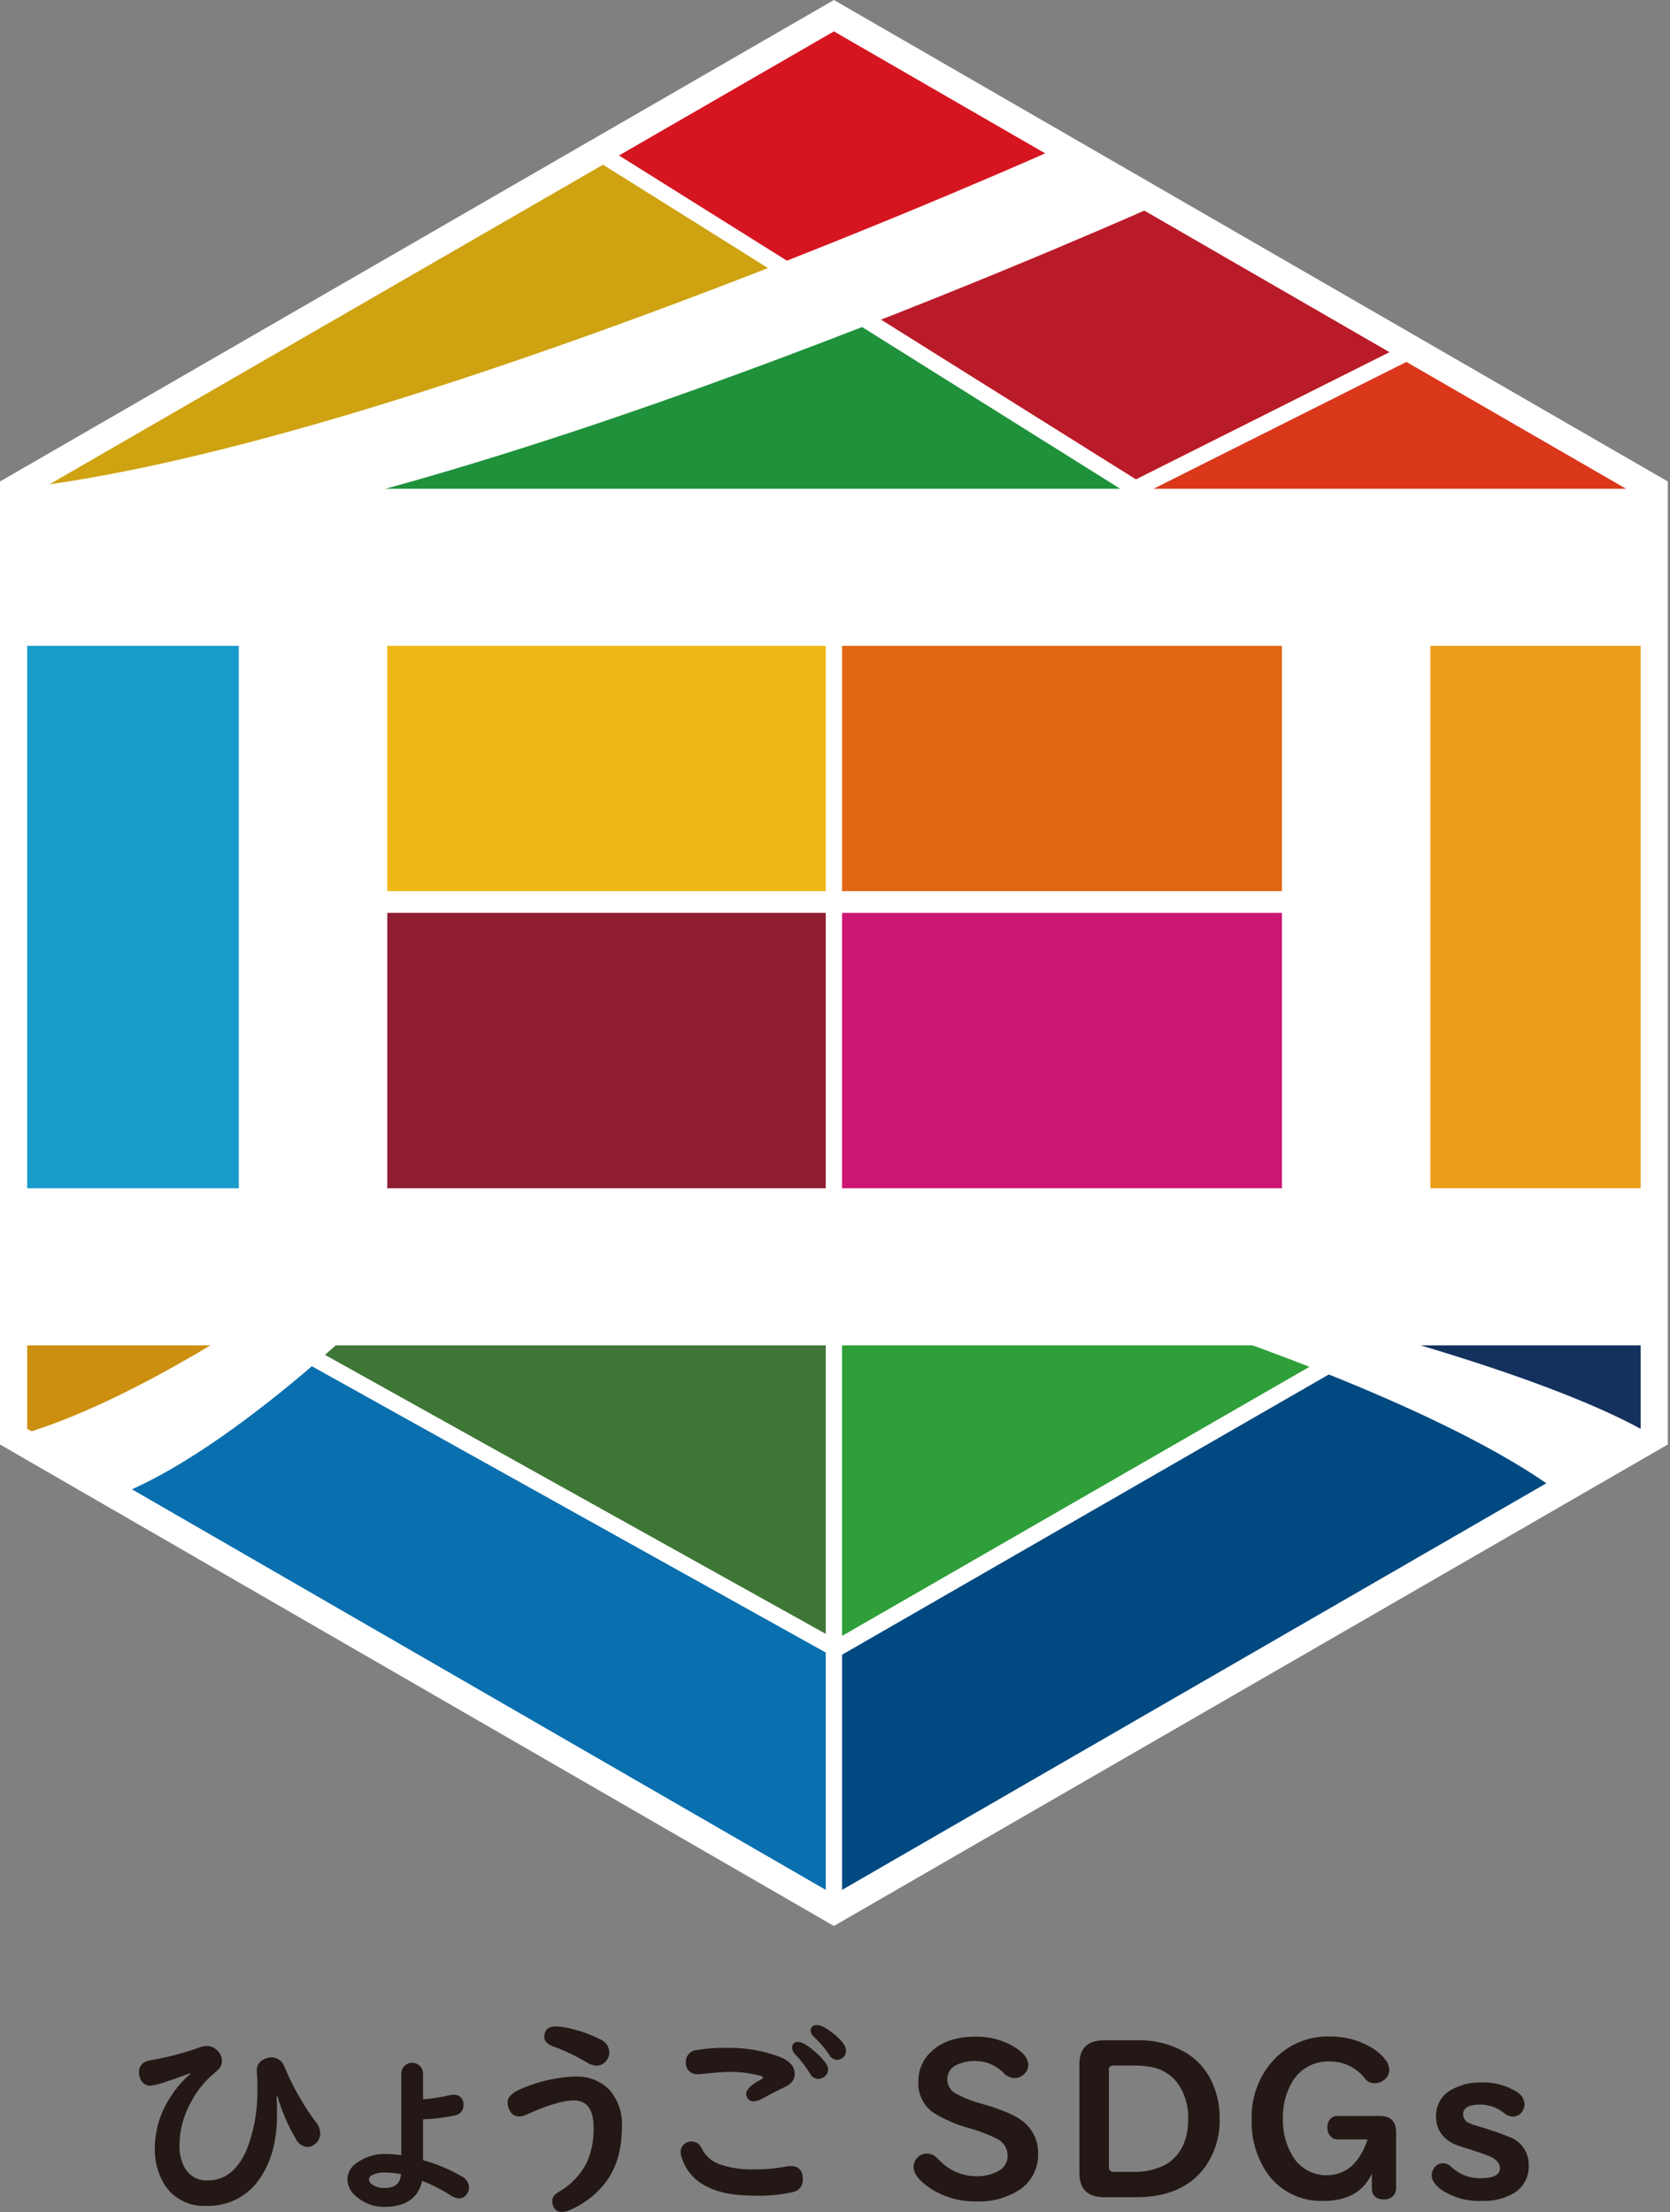 <svg width="302" height="400" viewBox="0 0 302 400" fill="none" xmlns="http://www.w3.org/2000/svg">
<rect x="0" y="0" width="302" height="400" fill="#808080" stroke="none"/>
<g clip-path="url(#clip0_2464_35146)">
<path d="M150.802 2.84L108.125 27.475L144.542 50.282L196.888 29.44L150.802 2.84Z" fill="#D51520"/>
<path d="M2.461 88.37L108.126 27.445L144.543 50.253C144.543 50.253 12.975 98.845 2.461 88.37Z" fill="#CEA211"/>
<path d="M157.179 58.66L63.414 88.376L106.572 102.044L207.697 89.85L157.179 58.66Z" fill="#1F913B"/>
<path d="M207.696 35.688L152.5 55.272L207.696 89.852L257.074 64.194L207.696 35.688Z" fill="#BA1B29"/>
<path d="M299.143 88.476L256.368 62.77L201.172 90.638L299.143 88.476Z" fill="#DA371B"/>
<path d="M46.651 108.297H2.461V217.893H46.651V108.297Z" fill="#189BCA"/>
<path d="M66.578 108.297V163.099H152.511V102.047L66.578 108.297Z" fill="#EFB716"/>
<path d="M150.33 163.098H66.578V217.891H150.33V163.098Z" fill="#901D31"/>
<path d="M241.568 102.047H150.328V163.099H241.568V102.047Z" fill="#E16712"/>
<path d="M150.328 163.098V217.891H244.044L241.568 163.098H150.328Z" fill="#CC1673"/>
<path d="M299.138 108.297H257.07V217.893H299.138V108.297Z" fill="#EC9E1A"/>
<path d="M2.461 234.43V259.763C2.461 259.763 41.374 250.968 53.982 234.43H2.461Z" fill="#CC8F10"/>
<path d="M66.574 237.82H150.798L151.161 298.146L53.977 245.082L66.574 237.82Z" fill="#3E7636"/>
<path d="M53.98 245.082L21.012 270.484L150.801 345.411L151.155 298.145L53.98 245.082Z" fill="#0A6FAE"/>
<path d="M150.801 237.82L151.155 298.145L243.338 245.082L217.425 234.43L150.801 237.82Z" fill="#2F9F39"/>
<path d="M151.164 298.145L150.801 345.411L286.584 267.978L267.57 254.152L243.337 245.082L151.164 298.145Z" fill="#004981"/>
<path d="M237.145 237.82L299.14 259.772V234.43L237.145 237.82Z" fill="#14315E"/>
<path d="M243.336 245.082L151.163 298.145L55.914 245.082" stroke="white" stroke-width="2.948" stroke-miterlimit="10"/>
<path d="M56.613 163.098H247.111" stroke="white" stroke-width="3.931" stroke-miterlimit="10"/>
<path d="M150.801 98.332V345.411" stroke="white" stroke-width="2.948" stroke-miterlimit="10"/>
<path d="M205.336 88.37L257.073 62.418" stroke="white" stroke-width="2.948" stroke-miterlimit="10"/>
<path d="M106.57 26.488L237.146 108.294" stroke="white" stroke-width="2.948" stroke-miterlimit="10"/>
<path d="M299.144 259.775V88.478L150.803 2.84L2.461 88.478V259.775L150.803 345.413L299.144 259.775Z" stroke="white" stroke-width="4.913" stroke-miterlimit="10"/>
<path d="M299.144 88.375H2.461V116.774H299.144V88.375Z" fill="white"/>
<path d="M70.034 115.051H43.188V226.513H70.034V115.051Z" fill="white"/>
<path d="M21.014 270.484C41.237 262.691 66.579 237.82 66.579 237.82H46.661C46.661 237.82 22.095 254.525 2.441 259.763L21.014 270.484Z" fill="white"/>
<path d="M299.142 259.763C280.472 248.453 237.147 237.82 237.147 237.82H210.684C210.684 237.82 261.025 253.651 282.761 270.484L299.142 259.763Z" fill="white"/>
<path d="M21.353 98.33C89.559 90.931 210.682 36.423 210.682 36.423L191.815 26.488C191.815 26.488 70.702 80.967 2.496 88.396L21.353 98.33Z" fill="white"/>
<path d="M258.666 113.484H231.82V226.5H258.666V113.484Z" fill="white"/>
<path d="M298.668 214.863H1.984V243.262H298.668V214.863Z" fill="white"/>
<path d="M50.017 379.147L50.095 380.818C50.095 381.378 50.095 381.889 50.095 382.36C50.095 386.946 49.113 390.716 47.147 393.671C46.106 395.319 44.651 396.666 42.926 397.576C41.202 398.486 39.269 398.929 37.321 398.859C35.9 398.945 34.48 398.669 33.195 398.057C31.91 397.445 30.8 396.518 29.971 395.361C28.577 393.222 27.889 390.699 28.005 388.148C28.079 384.877 29.103 381.699 30.953 379C31.904 377.492 33.08 376.14 34.442 374.991L34.363 374.882C33.38 375.256 32.034 375.747 30.226 376.347C29.256 376.71 28.252 376.977 27.229 377.143C26.818 377.147 26.415 377.022 26.079 376.786C25.742 376.55 25.488 376.214 25.352 375.826C25.21 375.466 25.137 375.083 25.136 374.696C25.114 374.306 25.209 373.918 25.408 373.582C25.608 373.245 25.903 372.977 26.256 372.809C26.785 372.601 27.341 372.469 27.907 372.416C30.744 371.888 33.534 371.132 36.25 370.156C36.607 370.03 36.982 369.961 37.36 369.95C37.728 369.944 38.093 370.015 38.431 370.159C38.77 370.303 39.074 370.516 39.325 370.785C39.579 371.023 39.782 371.311 39.92 371.63C40.059 371.95 40.131 372.294 40.131 372.642C40.132 373.222 39.907 373.779 39.502 374.195C39.424 374.283 39.021 374.637 38.303 375.256C36.763 376.629 35.484 378.27 34.53 380.1C33.191 382.477 32.477 385.155 32.457 387.883C32.4 389.298 32.722 390.703 33.39 391.951C33.801 392.692 34.413 393.302 35.156 393.71C35.898 394.119 36.74 394.31 37.586 394.26C40.632 394.26 42.965 392.439 44.583 388.797C45.88 385.46 46.546 381.912 46.548 378.332V377.211C46.548 376.415 46.548 375.639 46.44 374.882C46.44 374.578 46.44 374.372 46.44 374.273C46.441 373.868 46.562 373.471 46.788 373.134C47.013 372.797 47.333 372.533 47.708 372.377C48.113 372.148 48.569 372.023 49.034 372.013C49.45 372.004 49.862 372.1 50.231 372.293C50.601 372.485 50.916 372.767 51.147 373.114C51.408 373.592 51.634 374.087 51.825 374.597C52.634 376.489 53.587 378.315 54.675 380.061C55.399 381.307 56.203 382.505 57.082 383.648C57.585 384.232 57.876 384.97 57.907 385.741C57.91 386.123 57.822 386.5 57.651 386.841C57.481 387.183 57.232 387.479 56.925 387.706C56.552 388.033 56.074 388.214 55.579 388.217C55.119 388.17 54.68 388.001 54.307 387.728C53.934 387.456 53.64 387.088 53.456 386.665C52.042 384.273 50.939 381.71 50.174 379.039L50.017 379.147Z" fill="#231815"/>
<path d="M72.57 389.69V374.95C72.57 374.428 72.777 373.929 73.146 373.56C73.514 373.191 74.014 372.984 74.536 372.984C75.057 372.984 75.557 373.191 75.925 373.56C76.294 373.929 76.501 374.428 76.501 374.95V379.598C78.085 379.47 79.658 379.231 81.208 378.88C81.434 378.811 81.669 378.778 81.906 378.782C82.163 378.744 82.427 378.767 82.674 378.849C82.921 378.93 83.146 379.069 83.331 379.253C83.515 379.438 83.654 379.663 83.735 379.91C83.817 380.158 83.84 380.421 83.802 380.679C83.82 381.123 83.671 381.557 83.383 381.896C83.095 382.234 82.691 382.452 82.249 382.506C80.358 382.915 78.434 383.155 76.501 383.224V390.594C78.957 391.271 81.315 392.262 83.517 393.542C83.892 393.72 84.21 393.997 84.439 394.344C84.668 394.69 84.797 395.092 84.814 395.507C84.821 395.923 84.701 396.33 84.47 396.676C84.315 396.94 84.091 397.156 83.823 397.303C83.555 397.45 83.253 397.522 82.947 397.511C82.398 397.463 81.874 397.263 81.434 396.932C79.832 395.895 78.126 395.029 76.344 394.347C75.617 397.472 73.347 399.035 69.553 399.035C67.619 399.083 65.741 398.378 64.316 397.069C63.86 396.698 63.489 396.233 63.23 395.706C62.97 395.178 62.828 394.601 62.812 394.013C62.843 393.419 63.016 392.841 63.317 392.328C63.618 391.815 64.038 391.382 64.542 391.065C66.083 389.965 67.946 389.408 69.838 389.483C70.752 389.498 71.665 389.567 72.57 389.69ZM72.57 393.139C71.599 392.947 70.612 392.845 69.622 392.834C68.849 392.792 68.077 392.937 67.372 393.257C67.187 393.323 67.026 393.444 66.91 393.604C66.795 393.763 66.73 393.954 66.724 394.151C66.748 394.333 66.816 394.508 66.922 394.658C67.028 394.809 67.169 394.931 67.333 395.016C67.982 395.449 68.754 395.663 69.534 395.625C71.352 395.625 72.354 394.858 72.482 393.335L72.57 393.139Z" fill="#231815"/>
<path d="M103.947 375.49C105.087 375.424 106.228 375.598 107.298 375.999C108.367 376.4 109.341 377.02 110.157 377.819C111.792 379.701 112.622 382.15 112.466 384.638C112.466 388.883 111.385 392.352 109.204 395.015C107.56 397.007 105.465 398.577 103.092 399.594C102.651 399.805 102.174 399.928 101.686 399.958C101.388 399.986 101.087 399.929 100.819 399.793C100.551 399.657 100.327 399.449 100.173 399.192C99.971 398.839 99.866 398.439 99.868 398.032C99.865 397.782 99.917 397.535 100.023 397.309C100.128 397.082 100.284 396.883 100.478 396.725C100.715 396.549 100.961 396.385 101.215 396.234C103.257 395.025 104.926 393.278 106.04 391.183C106.96 389.151 107.406 386.937 107.347 384.707C107.347 381.432 106.158 379.794 103.779 379.794C101.814 379.794 98.915 380.659 95.181 382.378C94.764 382.58 94.308 382.69 93.845 382.703C93.492 382.702 93.147 382.599 92.851 382.408C92.554 382.216 92.32 381.943 92.174 381.622C91.924 381.188 91.789 380.697 91.781 380.197C91.781 379.214 92.548 378.448 94.081 377.76C96.409 376.742 98.865 376.047 101.382 375.696C102.231 375.567 103.088 375.498 103.947 375.49ZM100.586 366.41C101.608 366.455 102.621 366.623 103.603 366.911C105.406 367.353 107.148 368.013 108.791 368.877C109.213 369.088 109.567 369.413 109.812 369.817C110.058 370.22 110.184 370.684 110.177 371.156C110.18 371.566 110.068 371.968 109.852 372.316C109.658 372.685 109.365 372.993 109.006 373.205C108.647 373.417 108.235 373.524 107.818 373.515C107.184 373.46 106.575 373.244 106.049 372.886C104.179 371.762 102.205 370.821 100.153 370.075C98.994 369.663 98.424 369.093 98.424 368.297C98.463 367.01 99.171 366.41 100.586 366.41Z" fill="#231815"/>
<path d="M125.052 387.214C125.446 387.214 125.831 387.332 126.157 387.553C126.482 387.773 126.735 388.087 126.88 388.453C127.516 389.758 128.627 390.771 129.985 391.283C131.985 391.988 134.096 392.321 136.215 392.265C138.233 392.285 140.247 392.107 142.229 391.735C142.475 391.687 142.725 391.664 142.976 391.666C144.44 391.666 145.177 392.462 145.177 394.073C145.21 394.612 145.044 395.143 144.71 395.567C144.377 395.991 143.9 396.278 143.369 396.373C141.076 396.875 138.729 397.089 136.382 397.012C132.452 397.012 129.435 396.373 127.234 395.046C125.357 393.983 123.953 392.249 123.303 390.192C123.17 389.853 123.097 389.494 123.087 389.131C123.075 388.805 123.152 388.482 123.31 388.196C123.467 387.91 123.699 387.673 123.981 387.509C124.308 387.322 124.676 387.221 125.052 387.214ZM131.607 370.283C134.748 370.245 137.871 370.775 140.824 371.846C142.75 372.56 143.713 373.621 143.713 375.03C143.713 376.071 143.065 376.877 141.748 377.467C140.913 377.84 139.586 378.528 137.758 379.51C137.329 379.773 136.844 379.931 136.343 379.972C136.126 379.985 135.909 379.942 135.713 379.848C135.517 379.753 135.348 379.61 135.223 379.432C135.043 379.205 134.943 378.925 134.938 378.636C134.938 377.84 135.773 377.005 137.444 376.11C137.807 375.924 137.994 375.776 137.994 375.658C137.994 375.541 137.817 375.442 137.473 375.334C135.625 374.836 133.717 374.601 131.803 374.636C130.867 374.636 129.137 374.774 126.615 375.049H126.055C125.594 375.066 125.142 374.92 124.777 374.636C124.526 374.435 124.327 374.176 124.196 373.882C124.064 373.589 124.004 373.268 124.021 372.946C123.985 372.387 124.172 371.836 124.54 371.413C124.908 370.99 125.427 370.729 125.986 370.686C127.842 370.373 129.725 370.238 131.607 370.283ZM144.381 369.222C145.099 369.222 146.239 369.93 147.791 371.354C149.128 372.563 149.756 373.516 149.756 374.194C149.759 374.446 149.701 374.695 149.588 374.921C149.476 375.146 149.311 375.342 149.108 375.491C148.783 375.756 148.377 375.902 147.958 375.904C147.645 375.89 147.342 375.791 147.08 375.618C146.819 375.445 146.609 375.204 146.474 374.921C145.704 373.669 144.802 372.502 143.782 371.443C143.623 371.297 143.494 371.121 143.403 370.926C143.312 370.73 143.26 370.519 143.251 370.303C143.234 370.153 143.252 370 143.304 369.858C143.355 369.716 143.439 369.587 143.548 369.483C143.658 369.378 143.79 369.3 143.934 369.255C144.079 369.21 144.232 369.198 144.381 369.222ZM147.752 366.166C148.499 366.166 149.589 366.765 151.024 367.974C152.459 369.183 152.989 370.028 152.989 370.804C152.998 371.057 152.945 371.307 152.836 371.535C152.726 371.763 152.563 371.96 152.36 372.111C152.064 372.336 151.701 372.457 151.329 372.455C151.027 372.43 150.738 372.326 150.489 372.154C150.241 371.981 150.042 371.746 149.914 371.472C149.127 370.316 148.214 369.252 147.192 368.298C147.019 368.159 146.877 367.987 146.774 367.79C146.671 367.594 146.609 367.379 146.592 367.158C146.593 367.028 146.619 366.9 146.67 366.78C146.72 366.66 146.794 366.552 146.887 366.461C147.001 366.352 147.138 366.269 147.287 366.218C147.436 366.168 147.595 366.15 147.752 366.166Z" fill="#231815"/>
<path d="M176.437 368.26C178.781 368.22 181.094 368.803 183.139 369.95C185.015 371.021 185.949 372.171 185.949 373.379C185.95 373.679 185.889 373.976 185.771 374.252C185.653 374.527 185.479 374.775 185.261 374.981C185.021 375.23 184.732 375.428 184.413 375.562C184.093 375.695 183.75 375.762 183.404 375.757C182.647 375.695 181.943 375.343 181.439 374.775C180.786 374.113 180.009 373.586 179.152 373.225C178.296 372.864 177.376 372.676 176.447 372.672C175.213 372.622 173.987 372.882 172.88 373.429C172.398 373.659 171.994 374.024 171.715 374.479C171.436 374.934 171.295 375.46 171.307 375.993C171.31 376.498 171.443 376.993 171.693 377.432C171.942 377.871 172.3 378.238 172.732 378.499C174.328 379.367 176.029 380.028 177.793 380.464C181.265 381.486 183.633 382.505 184.897 383.52C185.803 384.208 186.532 385.101 187.025 386.127C187.517 387.152 187.758 388.279 187.728 389.416C187.771 390.698 187.487 391.97 186.902 393.112C186.318 394.253 185.452 395.227 184.387 395.941C182.048 397.442 179.301 398.18 176.525 398.054C173.693 398.107 170.906 397.343 168.497 395.853C166.302 394.457 165.208 393.101 165.215 391.785C165.213 391.249 165.401 390.73 165.746 390.32C165.962 390.028 166.246 389.792 166.572 389.632C166.899 389.471 167.259 389.391 167.622 389.397C168.166 389.396 168.695 389.576 169.126 389.908C169.263 390.026 169.529 390.281 169.941 390.684C170.793 391.572 171.815 392.279 172.946 392.762C174.078 393.245 175.295 393.494 176.525 393.494C177.925 393.556 179.315 393.233 180.544 392.561C181.057 392.3 181.486 391.9 181.782 391.406C182.077 390.912 182.227 390.345 182.215 389.77C182.212 389.169 182.049 388.579 181.743 388.061C181.438 387.543 181 387.116 180.476 386.822C178.782 385.97 177.008 385.288 175.179 384.788C172.902 384.166 170.727 383.216 168.723 381.968C167.847 381.336 167.145 380.493 166.683 379.517C166.221 378.541 166.013 377.464 166.08 376.386C166.059 375.411 166.239 374.441 166.609 373.539C166.98 372.636 167.532 371.819 168.232 371.139C170.125 369.226 172.86 368.266 176.437 368.26Z" fill="#231815"/>
<path d="M199.677 368.919H205.573C208.733 368.818 211.856 369.623 214.574 371.238C216.425 372.379 217.928 374.008 218.917 375.945C220.037 378.147 220.6 380.589 220.558 383.059C220.659 386.323 219.647 389.525 217.689 392.139C215.029 395.578 210.941 397.298 205.425 397.298H199.677C196.689 397.298 195.196 395.824 195.196 392.876V373.341C195.163 370.393 196.657 368.919 199.677 368.919ZM200.532 374.372V391.814C200.516 391.938 200.53 392.064 200.572 392.181C200.613 392.299 200.681 392.405 200.771 392.491C200.861 392.578 200.969 392.643 201.088 392.68C201.206 392.718 201.332 392.728 201.455 392.709H204.688C206.806 392.818 208.915 392.364 210.8 391.392C213.526 389.754 214.885 386.983 214.878 383.079C214.936 381.067 214.422 379.08 213.395 377.35C212.861 376.443 212.143 375.658 211.286 375.047C210.429 374.436 209.454 374.012 208.422 373.802C207.228 373.569 206.013 373.46 204.796 373.478H201.455C200.787 373.478 200.483 373.773 200.483 374.372H200.532Z" fill="#231815"/>
<path d="M247.319 386.838H241.835C241.629 386.842 241.423 386.806 241.231 386.73C241.038 386.654 240.863 386.54 240.715 386.395C240.489 386.172 240.312 385.904 240.197 385.607C240.081 385.311 240.03 384.993 240.047 384.676C240.015 384.319 240.081 383.959 240.239 383.637C240.397 383.315 240.639 383.042 240.941 382.848C241.208 382.679 241.519 382.593 241.835 382.602H249.52C251.485 382.602 252.468 383.585 252.468 385.55V395.573C252.482 396.049 252.344 396.517 252.075 396.91C251.86 397.173 251.586 397.38 251.275 397.515C250.964 397.651 250.625 397.709 250.286 397.686C248.822 397.686 248.085 396.998 248.085 395.613V393.048C246.546 396.324 243.64 397.961 239.369 397.961C237.383 398.05 235.407 397.637 233.623 396.762C231.839 395.886 230.303 394.575 229.159 392.95C227.196 390.059 226.211 386.615 226.349 383.123C226.246 379.39 227.527 375.75 229.945 372.904C231.25 371.373 232.884 370.158 234.726 369.35C236.567 368.541 238.568 368.16 240.578 368.236C242.976 368.213 245.341 368.794 247.456 369.926C248.7 370.534 249.782 371.43 250.61 372.54C250.995 373.044 251.215 373.655 251.239 374.289C251.231 374.663 251.132 375.029 250.951 375.357C250.769 375.684 250.511 375.961 250.198 376.166C249.749 376.509 249.2 376.695 248.635 376.697C248.291 376.71 247.949 376.64 247.638 376.493C247.326 376.346 247.055 376.126 246.847 375.852C246.101 374.872 245.135 374.082 244.027 373.544C242.919 373.007 241.701 372.737 240.469 372.756C239.061 372.691 237.664 373.025 236.438 373.721C235.212 374.416 234.208 375.445 233.542 376.687C232.46 378.655 231.927 380.878 231.999 383.123C231.922 385.405 232.487 387.662 233.63 389.638C234.245 390.768 235.157 391.707 236.267 392.357C237.377 393.006 238.643 393.34 239.929 393.323C243.401 393.304 245.864 391.142 247.319 386.838Z" fill="#231815"/>
<path d="M267.731 376.55C270.06 376.432 272.37 377.036 274.344 378.279C274.737 378.501 275.067 378.82 275.302 379.205C275.538 379.59 275.671 380.029 275.69 380.48C275.686 380.979 275.524 381.464 275.228 381.866C275.04 382.141 274.786 382.363 274.489 382.513C274.191 382.662 273.861 382.734 273.528 382.721C272.948 382.675 272.399 382.441 271.966 382.053C270.744 381.077 269.226 380.546 267.662 380.549C265.608 380.549 264.586 381.139 264.586 382.298C264.59 382.643 264.697 382.979 264.893 383.263C265.089 383.546 265.365 383.765 265.687 383.89C266.085 384.071 266.496 384.226 266.915 384.352C269.075 384.955 271.198 385.683 273.273 386.533C274.248 386.953 275.073 387.659 275.64 388.557C276.206 389.455 276.488 390.504 276.447 391.565C276.489 392.535 276.276 393.499 275.83 394.361C275.383 395.223 274.718 395.953 273.902 396.478C272.088 397.557 269.995 398.073 267.888 397.962C265.356 398.069 262.855 397.382 260.734 395.996C259.516 395.132 258.906 394.237 258.906 393.304C258.915 392.836 259.069 392.382 259.348 392.007C259.522 391.739 259.761 391.52 260.043 391.37C260.325 391.221 260.641 391.146 260.96 391.152C261.527 391.168 262.064 391.409 262.454 391.82C263.174 392.498 264.022 393.027 264.948 393.376C265.874 393.726 266.859 393.888 267.848 393.854C270.109 393.854 271.248 393.245 271.248 392.027C271.248 391.211 270.678 390.513 269.539 389.963C268.805 389.622 267.039 389.02 264.242 388.155C261.209 387.231 259.689 385.377 259.683 382.593C259.677 381.559 259.97 380.546 260.526 379.675C261.082 378.803 261.878 378.111 262.817 377.68C264.335 376.899 266.024 376.511 267.731 376.55Z" fill="#231815"/>
</g>
<defs>
<clipPath id="clip0_2464_35146">
<rect width="301.597" height="400" fill="white"/>
</clipPath>
</defs>
</svg>
